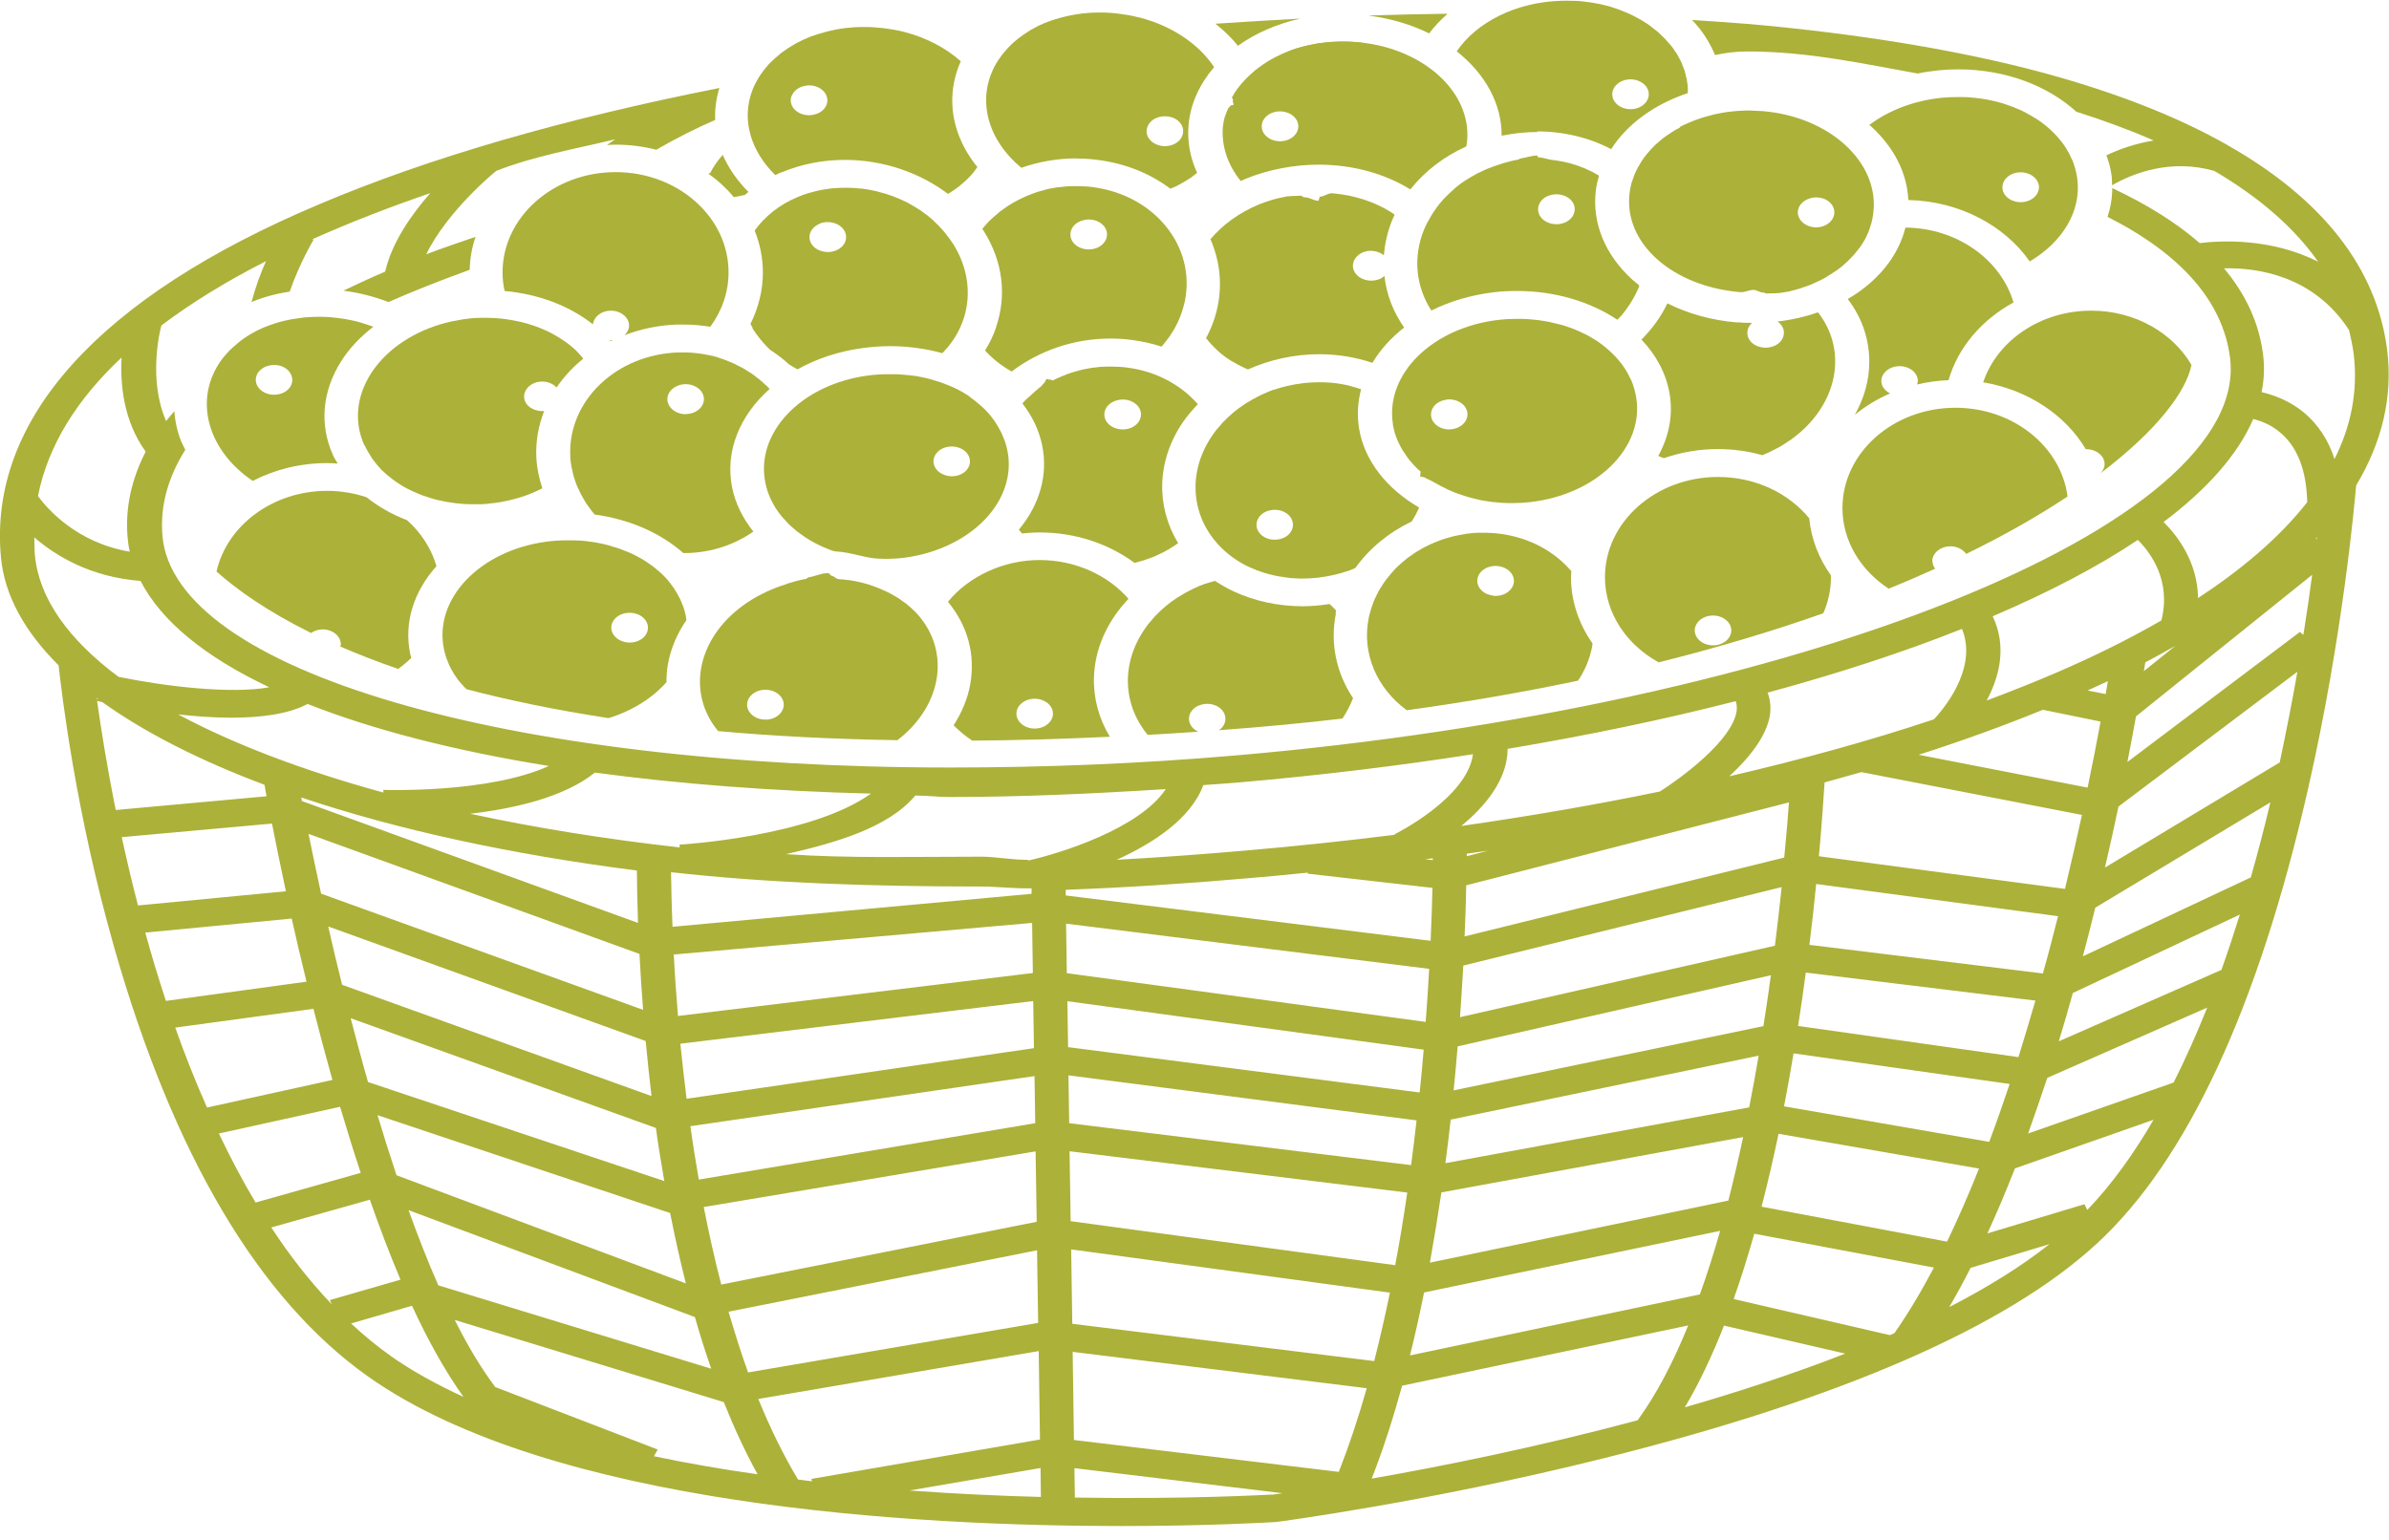 <svg width="107" height="69" viewBox="0 0 107 69" fill="none" xmlns="http://www.w3.org/2000/svg">
<g clip-path="url(#clip0_106_2635)">
<path d="M55.442 2.052C56.227 1.49 57.183 1.069 58.238 0.835C56.971 0.902 55.712 0.976 54.436 1.063C54.812 1.363 55.164 1.691 55.442 2.052Z" fill="#ACB139"/>
<path d="M31.715 7.771C32.148 8.078 32.541 8.439 32.868 8.833C33.031 8.8 33.195 8.766 33.366 8.733C33.416 8.686 33.465 8.639 33.522 8.599C33.023 8.098 32.631 7.537 32.369 6.936C32.14 7.203 31.944 7.477 31.805 7.757C31.772 7.757 31.747 7.771 31.723 7.777L31.715 7.771Z" fill="#ACB139"/>
<path d="M99.797 6.522C99.797 6.522 99.781 6.515 99.781 6.508C97.54 5.232 94.793 4.156 91.588 3.281C91.588 3.281 91.539 3.261 91.515 3.261C87.729 2.239 83.175 1.504 78.269 1.069C78.269 1.069 78.228 1.069 78.22 1.069C77.452 1.002 76.593 0.949 75.784 0.896C76.242 1.363 76.569 1.891 76.814 2.466C77.256 2.372 77.722 2.305 78.269 2.305C81 2.305 83.535 2.873 85.889 3.294C86.208 3.227 86.527 3.181 86.862 3.147C87.14 3.121 87.427 3.107 87.705 3.107C89.822 3.107 91.719 3.842 92.995 5.005C94.237 5.399 95.398 5.827 96.461 6.294C95.644 6.428 94.924 6.682 94.344 6.956C94.45 7.243 94.532 7.544 94.573 7.851C94.597 8.005 94.589 8.152 94.597 8.299C95.554 7.751 97.23 7.103 99.176 7.657C101.203 8.847 102.757 10.203 103.828 11.727C101.71 10.651 99.445 10.778 98.522 10.891C97.483 9.983 96.167 9.161 94.605 8.426C94.605 8.867 94.532 9.294 94.393 9.715C97.671 11.373 99.552 13.491 99.879 16.016C100.844 23.52 80.461 31.678 55.36 33.843C51.043 34.217 46.743 34.385 42.573 34.385C22.648 34.385 7.8 30.035 7.277 24.014C7.162 22.691 7.514 21.402 8.299 20.152C8.209 19.972 8.119 19.798 8.053 19.611C7.914 19.217 7.833 18.816 7.808 18.422C7.686 18.569 7.555 18.716 7.44 18.863C6.614 16.985 7.179 14.747 7.228 14.58C8.585 13.557 10.155 12.595 11.913 11.7C11.675 12.234 11.438 12.869 11.267 13.531C11.798 13.31 12.37 13.156 12.976 13.063C13.417 11.787 14.038 10.751 14.046 10.738L13.989 10.718C15.633 9.983 17.399 9.294 19.271 8.653C18.413 9.629 17.546 10.878 17.252 12.168C16.598 12.448 15.976 12.736 15.379 13.023C16.074 13.11 16.753 13.284 17.399 13.531C18.527 13.036 19.745 12.555 21.037 12.087C21.053 11.573 21.135 11.079 21.299 10.611C20.538 10.871 19.802 11.119 19.091 11.393C20.031 9.448 22.214 7.651 22.239 7.651C23.948 6.983 25.73 6.682 27.553 6.241C27.431 6.321 27.308 6.408 27.185 6.495C27.324 6.488 27.463 6.481 27.602 6.481C28.224 6.481 28.821 6.562 29.393 6.709C30.3 6.181 31.233 5.72 32.034 5.372C32.009 4.898 32.075 4.417 32.222 3.942C25.256 5.319 19.197 7.069 14.292 9.154C4.391 13.324 -0.523 18.823 0.041 24.956C0.196 26.667 1.104 28.297 2.625 29.808C2.764 31.077 3.393 36.402 5.11 42.429C7.759 51.737 11.594 58.212 16.499 61.679C24.708 67.472 40.929 68.368 50.226 68.368C54.117 68.368 56.791 68.207 57.159 68.187C57.224 68.181 63.986 67.292 71.819 65.334C82.406 62.695 89.838 59.461 93.894 55.733C97.957 52.004 101.146 45.129 103.386 35.293C104.94 28.458 105.463 22.491 105.528 21.749C106.689 19.811 107.18 17.774 106.918 15.682C106.452 11.994 103.999 8.907 99.789 6.515L99.797 6.522ZM100.909 18.769C101.236 18.849 101.669 19.003 102.078 19.337C102.888 19.985 103.304 21.048 103.337 22.498C102.078 24.108 100.353 25.544 98.448 26.794C98.423 25.177 97.532 24.008 96.903 23.386C98.873 21.903 100.238 20.353 100.917 18.776L100.909 18.769ZM89.25 27.609C91.768 26.533 93.959 25.391 95.75 24.188C96.338 24.776 97.254 26.026 96.805 27.796C95.267 28.685 93.665 29.46 92.12 30.128C91.122 30.556 90.067 30.977 88.98 31.384C89.528 30.362 89.912 28.999 89.25 27.609ZM97.434 28.932L96.02 30.068C96.044 29.908 96.069 29.781 96.085 29.674C96.551 29.427 97.001 29.186 97.434 28.932ZM64.043 56.568C64.231 55.512 64.403 54.463 64.558 53.421L78.073 50.942C77.869 51.897 77.648 52.853 77.411 53.788L64.043 56.568ZM77.043 55.145C76.765 56.127 76.463 57.076 76.135 57.991L63.152 60.724C63.381 59.795 63.593 58.853 63.782 57.904L77.035 55.145H77.043ZM64.174 38.534L63.831 38.494C63.945 38.48 64.059 38.467 64.174 38.454C64.174 38.48 64.174 38.507 64.174 38.534ZM64.738 52.111C64.828 51.45 64.902 50.801 64.975 50.16L78.768 47.294C78.637 48.062 78.498 48.83 78.343 49.612L64.738 52.111ZM65.106 48.85C65.171 48.176 65.237 47.521 65.286 46.879L79.316 43.692C79.218 44.434 79.103 45.189 78.981 45.971L65.106 48.85ZM65.392 45.57C65.449 44.755 65.498 43.979 65.539 43.258L79.798 39.743C79.717 40.558 79.61 41.44 79.496 42.369L65.392 45.57ZM65.597 41.948C65.637 41.073 65.662 40.298 65.67 39.663L80.125 35.948C80.076 36.596 80.011 37.438 79.913 38.42L65.588 41.955L65.597 41.948ZM65.695 38.353C65.695 38.313 65.695 38.28 65.695 38.246C66.013 38.2 66.332 38.16 66.643 38.113L65.695 38.36V38.353ZM80.338 47.193L90.01 48.563C89.716 49.438 89.413 50.307 89.094 51.156L79.905 49.565C80.06 48.77 80.199 47.975 80.33 47.193H80.338ZM80.15 35.46C80.15 35.46 80.158 35.46 80.166 35.46C80.166 35.474 80.166 35.487 80.166 35.5L80.15 35.46ZM80.534 45.964C80.665 45.142 80.779 44.34 80.878 43.572L91.163 44.828C90.918 45.67 90.664 46.519 90.403 47.36L80.534 45.964ZM81.041 42.329C81.164 41.353 81.262 40.445 81.344 39.603L92.177 41.046C91.964 41.888 91.744 42.743 91.498 43.612L81.033 42.329H81.041ZM81.466 38.36C81.605 36.837 81.679 35.681 81.72 35.053C82.276 34.899 82.823 34.745 83.371 34.592L93.248 36.509C93.019 37.552 92.766 38.661 92.488 39.823L81.466 38.36ZM85.93 33.816C87.909 33.182 89.765 32.507 91.498 31.799L94.082 32.327C93.927 33.182 93.73 34.177 93.501 35.286L85.939 33.816H85.93ZM93.51 30.93C93.812 30.79 94.115 30.649 94.409 30.516C94.376 30.689 94.344 30.883 94.311 31.097L93.518 30.937L93.51 30.93ZM87.876 28.177C88.62 30.001 86.928 31.899 86.617 32.226C83.805 33.168 80.73 34.017 77.452 34.779C78.319 33.977 79.128 32.995 79.275 32.019C79.324 31.672 79.283 31.338 79.169 31.03C82.349 30.168 85.268 29.213 87.868 28.177H87.876ZM77.738 31.404C77.787 31.545 77.803 31.692 77.779 31.865C77.583 33.175 75.302 34.852 74.345 35.46C71.508 36.048 68.532 36.563 65.449 37.004C66.496 36.142 67.518 34.946 67.526 33.549C71.148 32.941 74.566 32.226 77.746 31.411L77.738 31.404ZM53.905 35.173C54.436 35.133 54.959 35.099 55.491 35.053C59.121 34.739 62.629 34.311 65.973 33.79C65.703 35.768 62.498 37.358 62.457 37.378L62.473 37.398C60.282 37.672 58.05 37.912 55.777 38.106C53.856 38.273 51.934 38.414 50.013 38.52C51.648 37.779 53.333 36.683 53.897 35.173H53.905ZM40.995 35.641C41.51 35.641 42.017 35.707 42.54 35.707C45.704 35.707 48.95 35.56 52.212 35.353C51.043 37.124 47.47 38.24 46.023 38.56L46.064 38.52C45.353 38.534 44.641 38.38 43.938 38.38C40.946 38.38 38.027 38.46 35.206 38.267C37.389 37.765 39.777 37.097 40.995 35.641ZM28.641 42.73C28.682 43.498 28.731 44.34 28.804 45.242L14.382 40.037C14.161 39.022 13.973 38.113 13.818 37.358L28.641 42.737V42.73ZM13.523 35.888C13.515 35.834 13.507 35.781 13.491 35.727C17.742 37.157 22.836 38.273 28.526 39.002C28.526 39.529 28.543 40.338 28.575 41.347L13.523 35.888ZM28.919 46.639C28.992 47.434 29.082 48.256 29.18 49.104L15.322 44.12C15.093 43.211 14.889 42.336 14.701 41.507L28.919 46.639ZM29.377 50.534C29.483 51.316 29.614 52.111 29.753 52.913L16.483 48.476C16.205 47.507 15.952 46.552 15.706 45.617L29.377 50.534ZM30.014 54.343C30.219 55.392 30.456 56.448 30.718 57.497L17.759 52.652C17.464 51.764 17.178 50.862 16.908 49.96L30.006 54.343H30.014ZM30.75 49.218C30.644 48.369 30.554 47.547 30.472 46.759L46.276 44.848L46.309 46.959L30.75 49.225V49.218ZM46.334 48.209L46.367 50.32L31.298 52.846C31.159 52.038 31.028 51.236 30.922 50.454L46.342 48.209H46.334ZM30.366 45.516C30.284 44.521 30.219 43.599 30.178 42.763L46.227 41.347L46.26 43.592L30.366 45.516ZM30.121 41.521C30.08 40.538 30.063 39.623 30.055 39.075C34.397 39.563 39.057 39.717 43.93 39.717C44.682 39.717 45.443 39.817 46.203 39.797V40.044L30.113 41.521H30.121ZM31.126 59.013C31.347 59.795 31.592 60.564 31.854 61.319L19.631 57.584C19.165 56.528 18.723 55.392 18.298 54.216L31.126 59.007V59.013ZM31.519 54.076L46.383 51.583L46.432 54.737L32.304 57.55C32.001 56.394 31.748 55.231 31.519 54.076ZM46.448 56.013L46.497 59.267L33.505 61.486C33.187 60.604 32.901 59.688 32.631 58.766L46.448 56.013ZM30.439 37.839V37.966C27.112 37.592 23.956 37.084 21.053 36.456C23.024 36.229 25.264 35.721 26.646 34.612C30.382 35.119 34.528 35.44 39.008 35.554C36.334 37.485 30.513 37.839 30.448 37.839H30.439ZM24.594 34.311C21.879 35.554 17.219 35.387 17.17 35.387V35.507C13.564 34.518 10.457 33.335 7.98 32.006C8.757 32.093 9.582 32.153 10.376 32.153C11.684 32.153 12.926 31.992 13.777 31.538C16.704 32.694 20.35 33.636 24.594 34.318V34.311ZM5.445 16.016C5.38 17.232 5.535 18.869 6.525 20.233C5.887 21.475 5.601 22.758 5.715 24.081C5.731 24.295 5.764 24.509 5.813 24.716C3.418 24.315 2.093 22.765 1.701 22.224C2.15 19.952 3.45 17.887 5.445 16.016ZM1.562 24.863C1.537 24.596 1.545 24.335 1.537 24.075C2.526 24.93 4.088 25.858 6.296 26.026C7.22 27.83 9.19 29.433 12.06 30.79C10.343 31.104 7.391 30.75 5.306 30.322C3.066 28.651 1.742 26.807 1.562 24.863ZM4.342 31.264C4.342 31.264 4.366 31.284 4.382 31.291L4.358 31.364C4.358 31.331 4.35 31.291 4.342 31.257V31.264ZM4.358 31.404C4.407 31.418 4.489 31.431 4.587 31.458C6.492 32.821 8.945 34.07 11.847 35.16C11.864 35.246 11.896 35.42 11.937 35.674L5.184 36.289C4.783 34.304 4.521 32.62 4.35 31.411L4.358 31.404ZM5.454 37.505L12.182 36.897C12.338 37.699 12.55 38.728 12.804 39.93L6.181 40.565C5.903 39.509 5.666 38.48 5.454 37.511V37.505ZM6.508 41.781L13.065 41.153C13.262 42.035 13.482 42.984 13.728 43.98L7.432 44.841C7.089 43.812 6.786 42.79 6.508 41.788V41.781ZM7.849 46.037L14.038 45.196C14.3 46.231 14.586 47.3 14.889 48.383L9.272 49.619C8.748 48.436 8.274 47.24 7.849 46.037ZM9.803 50.782L15.232 49.585C15.526 50.574 15.829 51.563 16.156 52.545L11.447 53.875C10.85 52.88 10.31 51.844 9.803 50.782ZM14.856 58.432C13.867 57.396 12.967 56.24 12.15 54.991L16.565 53.748C16.998 54.984 17.456 56.194 17.938 57.33L14.774 58.245L14.856 58.425V58.432ZM17.497 60.744C16.875 60.31 16.287 59.815 15.723 59.294L18.453 58.499C19.173 60.062 19.95 61.452 20.759 62.581C19.565 62.034 18.462 61.425 17.489 60.744H17.497ZM29.287 65.241L29.458 64.94L22.182 62.141C21.552 61.305 20.947 60.29 20.367 59.134L32.418 62.815C32.868 63.944 33.367 65.027 33.931 66.049C32.369 65.829 30.807 65.561 29.295 65.241H29.287ZM35.746 66.29C35.075 65.174 34.487 63.958 33.963 62.675L46.522 60.53L46.579 64.492L36.343 66.256L36.367 66.363C36.155 66.337 35.942 66.31 35.738 66.283L35.746 66.29ZM40.758 66.771L46.604 65.769L46.62 67.065C44.788 67.018 42.81 66.925 40.758 66.778V66.771ZM47.724 39.864C50.455 39.763 53.202 39.583 55.941 39.342C56.832 39.269 57.707 39.182 58.573 39.095V39.142L64.158 39.777C64.141 40.445 64.117 41.24 64.076 42.149L47.732 40.117V39.857L47.724 39.864ZM47.748 41.38L64.01 43.405C63.969 44.147 63.92 44.942 63.855 45.783L47.781 43.599L47.748 41.38ZM47.806 44.855L63.765 47.026C63.716 47.648 63.651 48.289 63.585 48.944L47.838 46.913L47.806 44.855ZM47.855 48.176L63.446 50.194C63.373 50.855 63.291 51.523 63.201 52.198L47.887 50.32L47.855 48.176ZM47.904 51.577L63.029 53.428C62.874 54.503 62.694 55.592 62.49 56.681L47.953 54.71L47.904 51.577ZM47.969 55.973L62.252 57.911C62.04 58.947 61.803 59.976 61.549 60.978L48.026 59.307L47.977 55.973H47.969ZM56.987 66.958C56.889 66.958 53.259 67.178 48.141 67.092L48.124 65.775L57.445 66.898C57.167 66.938 57.004 66.958 56.987 66.965V66.958ZM59.963 65.942L48.1 64.513L48.043 60.564L61.214 62.194C60.846 63.497 60.429 64.753 59.963 65.942ZM61.435 66.25C61.95 64.933 62.4 63.53 62.8 62.08L75.612 59.381C74.95 61.011 74.198 62.461 73.347 63.63C68.802 64.847 64.493 65.709 61.435 66.243V66.25ZM75.465 63.042C76.111 61.96 76.691 60.717 77.215 59.388L82.644 60.644C80.33 61.546 77.893 62.348 75.465 63.049V63.042ZM84.843 59.728C84.778 59.755 84.712 59.788 84.647 59.815L77.648 58.198C77.983 57.256 78.286 56.274 78.572 55.272L86.617 56.788C86.053 57.858 85.464 58.846 84.843 59.735V59.728ZM78.899 54.062C79.177 52.98 79.43 51.884 79.659 50.795L88.637 52.352C88.187 53.488 87.705 54.583 87.206 55.626L78.907 54.062H78.899ZM87.304 58.559C87.631 57.998 87.95 57.41 88.261 56.802L91.793 55.739C90.509 56.755 88.988 57.69 87.304 58.559ZM93.485 54.209L93.362 53.949L89.013 55.258C89.446 54.316 89.855 53.341 90.247 52.345L96.453 50.167C95.57 51.69 94.581 53.067 93.485 54.209ZM97.344 48.516V48.503L90.836 50.782C91.13 49.96 91.416 49.124 91.695 48.289L98.857 45.142C98.391 46.305 97.892 47.434 97.344 48.516ZM99.495 43.452L92.21 46.652C92.43 45.931 92.643 45.209 92.839 44.487L100.32 40.973C100.059 41.801 99.789 42.63 99.495 43.452ZM100.811 39.309L93.289 42.844C93.485 42.102 93.673 41.374 93.845 40.665L101.686 35.948C101.424 37.057 101.13 38.18 100.811 39.309ZM102.094 34.164L94.278 38.868C94.499 37.912 94.703 36.997 94.883 36.135L102.896 30.095C102.675 31.371 102.405 32.741 102.103 34.164H102.094ZM103.166 28.444L103.01 28.311L95.284 34.137C95.431 33.376 95.562 32.694 95.668 32.093L103.558 25.752C103.452 26.56 103.321 27.469 103.166 28.444ZM103.762 24.161L103.721 24.128C103.721 24.128 103.754 24.095 103.771 24.075C103.771 24.101 103.771 24.128 103.762 24.155V24.161ZM104.564 20.58C104.286 19.705 103.811 18.99 103.149 18.448C102.52 17.941 101.825 17.693 101.293 17.567C101.408 17.005 101.432 16.444 101.359 15.876C101.179 14.473 100.59 13.19 99.609 12.021C101.089 11.987 103.623 12.335 105.21 14.787C105.291 15.128 105.365 15.468 105.414 15.822C105.626 17.533 105.291 19.11 104.555 20.573L104.564 20.58Z" fill="#ACB139"/>
<path d="M57.805 2.272C57.723 2.299 57.641 2.332 57.568 2.365C57.494 2.392 57.42 2.426 57.355 2.459C57.322 2.472 57.282 2.492 57.249 2.512C57.854 2.245 58.557 2.051 59.391 2.018C60.012 1.991 60.626 1.971 61.239 1.951C61.018 1.918 60.797 1.891 60.576 1.878C60.437 1.871 60.298 1.864 60.16 1.864C60.135 1.864 60.11 1.864 60.086 1.864C59.996 1.864 59.906 1.864 59.824 1.871C59.734 1.871 59.644 1.878 59.554 1.884C59.465 1.891 59.383 1.904 59.301 1.911C59.211 1.924 59.121 1.931 59.031 1.944C58.949 1.958 58.868 1.971 58.786 1.991C58.696 2.011 58.614 2.025 58.524 2.045C58.443 2.065 58.369 2.085 58.287 2.105C58.205 2.125 58.124 2.152 58.034 2.178C57.96 2.205 57.878 2.232 57.805 2.258V2.272Z" fill="#ACB139"/>
<path d="M61.32 0.702C62.301 0.829 63.217 1.103 64.01 1.497C64.239 1.183 64.525 0.895 64.836 0.615C63.708 0.628 62.579 0.655 61.32 0.695V0.702Z" fill="#ACB139"/>
<path d="M71.622 7.871C71.238 7.637 70.805 7.45 70.33 7.317C70.11 7.257 69.889 7.216 69.668 7.183C69.611 7.176 69.554 7.17 69.505 7.163C69.3 7.136 69.096 7.049 68.891 7.049C68.875 7.049 68.867 6.969 68.85 6.969H68.842C68.597 6.969 68.36 7.063 68.123 7.096C68.074 7.096 68.025 7.15 67.976 7.156C67.747 7.19 67.518 7.257 67.289 7.323C67.248 7.337 67.215 7.357 67.174 7.363C66.97 7.424 66.766 7.504 66.561 7.584C66.528 7.597 66.496 7.611 66.471 7.624C66.259 7.718 66.054 7.824 65.858 7.945C65.817 7.971 65.776 7.998 65.727 8.025C65.531 8.145 65.343 8.279 65.171 8.426C65.155 8.446 65.13 8.459 65.114 8.479C64.951 8.62 64.803 8.767 64.656 8.92C64.632 8.954 64.599 8.98 64.574 9.014C64.427 9.181 64.296 9.361 64.174 9.548C64.149 9.588 64.125 9.629 64.1 9.669C63.986 9.862 63.871 10.07 63.781 10.283C63.266 11.553 63.43 12.863 64.108 13.912C64.942 13.497 65.899 13.21 66.937 13.09C67.272 13.05 67.616 13.036 67.951 13.036C69.652 13.036 71.23 13.517 72.44 14.326C72.464 14.299 72.489 14.279 72.505 14.259C72.53 14.226 72.562 14.199 72.595 14.165C72.742 13.998 72.873 13.818 72.996 13.631C73.02 13.591 73.045 13.551 73.069 13.511C73.192 13.317 73.298 13.11 73.388 12.896C73.405 12.863 73.413 12.822 73.421 12.789C73.315 12.702 73.208 12.615 73.102 12.522C71.876 11.399 71.303 9.983 71.475 8.533C71.499 8.312 71.557 8.092 71.614 7.878L71.622 7.871ZM70.486 9.588C70.339 9.943 69.881 10.13 69.447 10.009C69.022 9.896 68.785 9.515 68.932 9.161C69.071 8.813 69.537 8.62 69.971 8.74C70.396 8.853 70.633 9.234 70.486 9.582V9.588Z" fill="#ACB139"/>
<path d="M16.336 19.958C16.418 20.139 16.524 20.312 16.63 20.48C16.655 20.52 16.679 20.56 16.712 20.6C16.826 20.76 16.957 20.914 17.096 21.061C17.104 21.067 17.121 21.081 17.129 21.088C17.268 21.221 17.415 21.348 17.57 21.462C17.611 21.488 17.644 21.522 17.685 21.549C17.857 21.669 18.028 21.782 18.224 21.883C18.249 21.896 18.274 21.903 18.29 21.916C18.462 22.003 18.642 22.083 18.829 22.157C18.879 22.177 18.919 22.19 18.968 22.21C19.173 22.284 19.386 22.35 19.606 22.404C19.623 22.404 19.631 22.404 19.647 22.411C19.672 22.411 19.688 22.417 19.712 22.424C19.909 22.471 20.113 22.504 20.309 22.531C20.358 22.538 20.407 22.544 20.457 22.551C20.686 22.578 20.923 22.591 21.16 22.591C21.25 22.591 21.34 22.591 21.438 22.591C21.511 22.591 21.585 22.591 21.667 22.584C21.773 22.584 21.879 22.564 21.977 22.551C22.051 22.544 22.116 22.538 22.182 22.531C22.304 22.517 22.419 22.491 22.541 22.471C22.599 22.457 22.648 22.451 22.705 22.437C22.877 22.397 23.057 22.357 23.228 22.304C23.613 22.19 23.964 22.043 24.291 21.876C24.144 21.435 24.046 20.967 24.021 20.486C23.989 19.758 24.119 19.063 24.373 18.415C24.013 18.442 23.653 18.281 23.523 17.994C23.367 17.646 23.588 17.266 24.013 17.132C24.357 17.032 24.716 17.132 24.929 17.359C25.256 16.878 25.657 16.444 26.123 16.07C26.041 15.969 25.967 15.869 25.877 15.782C25.869 15.769 25.853 15.762 25.845 15.749C25.714 15.615 25.567 15.495 25.411 15.375C25.37 15.348 25.329 15.315 25.289 15.288C25.117 15.168 24.945 15.061 24.757 14.96C24.733 14.947 24.708 14.934 24.684 14.92C24.512 14.833 24.332 14.753 24.152 14.68C24.103 14.66 24.054 14.64 24.005 14.626C23.801 14.553 23.588 14.486 23.367 14.432C23.326 14.426 23.294 14.419 23.253 14.406C23.057 14.366 22.86 14.326 22.656 14.299C22.607 14.299 22.558 14.286 22.501 14.279C22.272 14.252 22.035 14.239 21.806 14.239C21.716 14.239 21.618 14.239 21.528 14.239C21.454 14.239 21.381 14.239 21.307 14.245C21.209 14.245 21.102 14.265 21.004 14.272C20.931 14.279 20.857 14.286 20.784 14.299C20.677 14.312 20.563 14.339 20.457 14.359C20.391 14.372 20.326 14.379 20.26 14.393C20.089 14.432 19.909 14.473 19.737 14.526C16.892 15.381 15.355 17.814 16.32 19.952L16.336 19.958Z" fill="#ACB139"/>
<path d="M77.803 14.446C76.675 14.352 75.612 14.059 74.68 13.591C74.394 14.192 73.993 14.74 73.519 15.214C74.181 15.909 74.623 16.731 74.778 17.633C74.942 18.596 74.754 19.551 74.271 20.426C74.353 20.46 74.443 20.5 74.525 20.526C75.277 20.266 76.086 20.119 76.937 20.119C77.632 20.119 78.302 20.212 78.932 20.393C78.981 20.373 79.038 20.353 79.087 20.326C79.152 20.299 79.218 20.273 79.283 20.239C79.381 20.192 79.488 20.139 79.586 20.085C79.643 20.052 79.708 20.025 79.766 19.985C79.872 19.925 79.978 19.852 80.076 19.785C80.125 19.751 80.174 19.725 80.223 19.691C80.371 19.584 80.51 19.471 80.649 19.351C82.406 17.8 82.668 15.575 81.425 13.992C80.853 14.192 80.24 14.332 79.602 14.406C79.61 14.413 79.627 14.413 79.635 14.419C79.97 14.667 79.986 15.094 79.684 15.361C79.373 15.635 78.858 15.649 78.523 15.402C78.196 15.154 78.171 14.74 78.474 14.466C78.253 14.466 78.032 14.459 77.811 14.439L77.803 14.446Z" fill="#ACB139"/>
<path d="M87.271 17.038C87.688 15.575 88.751 14.332 90.182 13.55C89.618 11.639 87.664 10.216 85.342 10.196C85.015 11.506 84.074 12.628 82.758 13.397C83.388 14.219 83.723 15.181 83.723 16.21C83.723 17.032 83.494 17.84 83.077 18.582C83.543 18.201 84.074 17.874 84.655 17.626C84.426 17.506 84.262 17.312 84.262 17.072C84.262 16.704 84.63 16.404 85.08 16.404C85.53 16.404 85.898 16.704 85.898 17.072C85.898 17.125 85.873 17.179 85.857 17.226C86.306 17.119 86.781 17.052 87.271 17.032V17.038Z" fill="#ACB139"/>
<path d="M26.556 14.533C26.597 14.192 26.932 13.918 27.357 13.918C27.807 13.918 28.175 14.219 28.175 14.586C28.175 14.754 28.093 14.894 27.97 15.014C28.698 14.74 29.499 14.566 30.341 14.54C30.423 14.54 30.497 14.54 30.579 14.54C31.004 14.54 31.413 14.573 31.813 14.64C32.328 13.938 32.631 13.103 32.631 12.201C32.631 9.722 30.358 7.711 27.57 7.711C24.782 7.711 22.509 9.729 22.509 12.201C22.509 12.488 22.541 12.769 22.599 13.036C24.136 13.177 25.509 13.704 26.548 14.526L26.556 14.533Z" fill="#ACB139"/>
<path d="M54.036 15.161C54.068 15.207 54.101 15.261 54.142 15.301C54.175 15.341 54.215 15.381 54.248 15.421C54.346 15.528 54.444 15.622 54.551 15.722C54.583 15.755 54.624 15.789 54.657 15.816C54.804 15.936 54.951 16.049 55.115 16.15C55.139 16.17 55.172 16.183 55.197 16.196C55.336 16.283 55.483 16.357 55.63 16.43C55.679 16.457 55.736 16.477 55.785 16.504C55.818 16.517 55.859 16.53 55.892 16.55C56.873 16.116 57.96 15.869 59.088 15.869C59.906 15.869 60.724 16.003 61.468 16.256C61.819 15.668 62.302 15.134 62.89 14.673C62.4 13.978 62.097 13.19 62.007 12.361C61.942 12.415 61.877 12.468 61.786 12.501C61.378 12.668 60.887 12.535 60.683 12.207C60.478 11.88 60.642 11.479 61.042 11.305C61.37 11.172 61.737 11.239 61.983 11.439C62.024 10.924 62.138 10.403 62.343 9.889C62.375 9.802 62.424 9.708 62.465 9.621C62.408 9.581 62.367 9.541 62.31 9.508C62.285 9.495 62.261 9.481 62.228 9.461C62.089 9.374 61.942 9.294 61.795 9.227C61.746 9.201 61.688 9.181 61.639 9.154C61.492 9.087 61.345 9.027 61.198 8.98C61.157 8.967 61.124 8.953 61.083 8.94C60.895 8.88 60.699 8.826 60.495 8.78C60.446 8.766 60.397 8.76 60.347 8.753C60.192 8.719 60.029 8.699 59.865 8.679C59.808 8.673 59.742 8.666 59.677 8.659C59.489 8.639 59.301 8.813 59.113 8.813C59.097 8.813 59.072 8.993 59.048 8.993H59.031C58.835 8.993 58.631 8.826 58.426 8.84C58.369 8.84 58.312 8.766 58.255 8.766C58.107 8.786 57.96 8.766 57.813 8.786C57.748 8.8 57.674 8.786 57.609 8.806C57.461 8.84 57.322 8.86 57.175 8.9C57.11 8.92 57.053 8.927 56.995 8.947C56.799 9.007 56.595 9.074 56.398 9.154C55.483 9.535 54.747 10.082 54.215 10.717C54.624 11.659 54.747 12.682 54.542 13.704C54.436 14.219 54.256 14.713 54.003 15.174L54.036 15.161Z" fill="#ACB139"/>
<path d="M86.544 25.144C86.544 24.776 86.912 24.475 87.361 24.475C87.664 24.475 87.917 24.616 88.064 24.816C89.814 23.961 91.327 23.092 92.602 22.244C92.316 20.012 90.174 18.268 87.582 18.268C84.794 18.268 82.521 20.286 82.521 22.758C82.521 24.242 83.339 25.551 84.59 26.373C85.317 26.079 86.012 25.778 86.674 25.478C86.601 25.378 86.552 25.27 86.552 25.144H86.544Z" fill="#ACB139"/>
<path d="M29.851 30.542C29.851 30.282 29.867 30.015 29.916 29.754C30.039 29.059 30.325 28.391 30.742 27.783C30.734 27.723 30.726 27.663 30.717 27.596C30.693 27.462 30.652 27.335 30.611 27.201C30.595 27.161 30.578 27.121 30.562 27.081C30.529 26.994 30.497 26.914 30.456 26.827C30.431 26.78 30.407 26.734 30.382 26.687C30.341 26.613 30.3 26.54 30.259 26.473C30.227 26.426 30.202 26.38 30.17 26.333C30.12 26.266 30.072 26.199 30.022 26.132C29.99 26.086 29.949 26.046 29.916 25.999C29.9 25.985 29.883 25.965 29.875 25.952C29.834 25.905 29.794 25.858 29.744 25.812C29.703 25.771 29.663 25.731 29.622 25.691C29.556 25.631 29.491 25.571 29.417 25.518C29.377 25.484 29.336 25.444 29.295 25.411C29.213 25.351 29.131 25.291 29.049 25.237C29.009 25.21 28.976 25.183 28.935 25.157C28.681 24.997 28.412 24.849 28.126 24.729C28.085 24.709 28.036 24.696 27.987 24.676C27.889 24.636 27.79 24.596 27.684 24.562C27.627 24.542 27.57 24.522 27.512 24.509C27.414 24.475 27.324 24.449 27.226 24.422C27.161 24.409 27.095 24.388 27.038 24.375C26.94 24.355 26.842 24.335 26.744 24.315C26.678 24.302 26.613 24.288 26.539 24.282C26.441 24.268 26.343 24.255 26.237 24.241C26.172 24.235 26.106 24.228 26.032 24.221C25.975 24.221 25.918 24.221 25.861 24.215C25.812 24.215 25.763 24.208 25.714 24.208C25.648 24.208 25.583 24.208 25.517 24.208C25.468 24.208 25.419 24.208 25.37 24.208C25.068 24.208 24.765 24.228 24.463 24.268C21.47 24.676 19.418 26.841 19.884 29.086C19.909 29.219 19.95 29.346 19.99 29.473C20.007 29.513 20.023 29.553 20.04 29.6C20.056 29.64 20.072 29.68 20.088 29.721C20.105 29.767 20.121 29.807 20.146 29.854C20.17 29.901 20.195 29.948 20.219 29.994C20.26 30.068 20.301 30.141 20.342 30.208C20.375 30.255 20.407 30.302 20.44 30.349C20.489 30.415 20.53 30.482 20.587 30.542C20.62 30.589 20.661 30.636 20.702 30.676C20.759 30.736 20.808 30.796 20.873 30.856C20.873 30.863 20.89 30.87 20.89 30.876C22.746 31.364 24.855 31.805 27.259 32.173C28.338 31.839 29.246 31.257 29.867 30.542H29.851ZM28.068 27.462C28.518 27.402 28.935 27.649 29.009 28.01C29.082 28.377 28.788 28.718 28.338 28.778C27.889 28.838 27.471 28.591 27.39 28.23C27.316 27.863 27.619 27.522 28.06 27.462H28.068Z" fill="#ACB139"/>
<path d="M40.954 27.375C40.839 27.261 40.717 27.154 40.586 27.047C40.545 27.014 40.496 26.987 40.455 26.954C40.365 26.887 40.283 26.827 40.185 26.767C40.128 26.733 40.071 26.7 40.014 26.667C39.932 26.62 39.842 26.566 39.752 26.526C39.687 26.493 39.621 26.466 39.556 26.439C39.466 26.399 39.384 26.359 39.294 26.326C39.245 26.306 39.188 26.286 39.131 26.266C39.114 26.266 39.098 26.252 39.081 26.246C38.992 26.212 38.902 26.186 38.812 26.159C38.738 26.139 38.665 26.119 38.583 26.099C38.493 26.079 38.403 26.059 38.313 26.038C38.231 26.025 38.158 26.012 38.076 25.998C37.986 25.985 37.888 25.972 37.798 25.965C37.716 25.958 37.634 25.952 37.553 25.945C37.455 25.945 37.365 25.811 37.267 25.805C37.209 25.805 37.152 25.678 37.095 25.678H37.046C36.776 25.678 36.506 25.825 36.236 25.858C36.187 25.858 36.138 25.932 36.089 25.938C35.819 25.978 35.55 26.065 35.288 26.139C35.247 26.152 35.198 26.179 35.157 26.192C34.887 26.272 34.617 26.379 34.364 26.493C34.331 26.506 34.307 26.526 34.274 26.54C34.004 26.667 33.734 26.814 33.489 26.981C31.249 28.464 30.701 30.99 32.165 32.754C34.593 32.974 37.267 33.114 40.194 33.161C42.254 31.578 42.614 29.045 40.946 27.361L40.954 27.375ZM34.797 32.092C34.446 32.326 33.931 32.279 33.645 31.992C33.358 31.705 33.416 31.284 33.767 31.05C34.119 30.816 34.634 30.863 34.92 31.15C35.206 31.437 35.149 31.858 34.797 32.092Z" fill="#ACB139"/>
<path d="M45.753 23.901C46.015 23.874 46.285 23.854 46.563 23.854C48.181 23.854 49.661 24.368 50.814 25.217C50.904 25.197 50.994 25.17 51.084 25.143C51.133 25.13 51.182 25.117 51.231 25.103C51.37 25.057 51.501 25.01 51.64 24.956C51.648 24.956 51.656 24.95 51.673 24.943C51.812 24.883 51.951 24.816 52.09 24.749C52.131 24.729 52.172 24.703 52.212 24.683C52.302 24.629 52.4 24.582 52.482 24.522C52.531 24.489 52.58 24.455 52.629 24.429C52.678 24.395 52.719 24.362 52.768 24.335C51.779 22.711 51.779 20.66 52.997 18.889C53.194 18.609 53.414 18.355 53.651 18.108C52.907 17.259 51.812 16.644 50.504 16.471C50.283 16.437 50.054 16.43 49.833 16.424C49.809 16.424 49.776 16.424 49.751 16.424C49.702 16.424 49.653 16.424 49.596 16.424C49.531 16.424 49.465 16.424 49.392 16.43C49.294 16.43 49.204 16.444 49.105 16.457C49.04 16.464 48.975 16.471 48.917 16.477C48.819 16.491 48.721 16.511 48.623 16.531C48.566 16.544 48.509 16.551 48.451 16.564C48.345 16.591 48.247 16.618 48.141 16.651C48.092 16.664 48.042 16.678 48.002 16.691C47.863 16.738 47.724 16.785 47.593 16.845C47.593 16.845 47.577 16.845 47.568 16.852C47.429 16.912 47.282 16.978 47.151 17.045C47.111 17.065 47.07 16.978 47.037 17.005C46.988 17.032 46.939 16.978 46.89 16.978C46.849 16.978 46.8 17.139 46.759 17.166C46.71 17.192 46.669 17.286 46.62 17.319C46.538 17.373 46.465 17.453 46.391 17.506C46.342 17.546 46.293 17.593 46.252 17.633C46.187 17.687 46.113 17.753 46.048 17.814C45.998 17.854 45.958 17.901 45.909 17.947C45.868 17.987 45.827 18.027 45.794 18.074C46.227 18.636 46.538 19.27 46.677 19.952C46.947 21.275 46.571 22.598 45.631 23.734C45.68 23.794 45.737 23.854 45.786 23.907L45.753 23.901ZM50.414 17.907C50.863 17.967 51.166 18.308 51.092 18.676C51.019 19.043 50.602 19.29 50.152 19.23C49.702 19.17 49.4 18.829 49.473 18.462C49.547 18.094 49.964 17.854 50.414 17.907Z" fill="#ACB139"/>
<path d="M71.884 25.858C71.884 27.469 72.849 28.878 74.288 29.674C76.994 28.999 79.447 28.257 81.662 27.475C81.883 26.974 82.006 26.426 82.006 25.858C82.006 25.832 82.006 25.805 82.006 25.778C81.466 25.023 81.123 24.154 81.033 23.219C80.109 22.096 78.629 21.368 76.945 21.368C74.157 21.368 71.884 23.386 71.884 25.858ZM76.724 27.576C77.174 27.576 77.542 27.876 77.542 28.244C77.542 28.611 77.174 28.912 76.724 28.912C76.274 28.912 75.906 28.611 75.906 28.244C75.906 27.876 76.274 27.576 76.724 27.576Z" fill="#ACB139"/>
<path d="M44.617 14.66C44.494 15.027 44.322 15.375 44.118 15.702C44.453 16.07 44.854 16.39 45.312 16.644C46.514 15.729 48.067 15.168 49.727 15.168C50.062 15.168 50.397 15.188 50.724 15.234C51.174 15.295 51.615 15.395 52.024 15.528C52.049 15.502 52.073 15.475 52.098 15.442C52.155 15.375 52.204 15.308 52.253 15.248C52.294 15.194 52.327 15.148 52.368 15.094C52.417 15.027 52.458 14.954 52.507 14.88C52.539 14.827 52.572 14.773 52.605 14.72C52.646 14.64 52.687 14.566 52.727 14.486C52.752 14.433 52.776 14.379 52.801 14.326C52.842 14.239 52.875 14.145 52.907 14.052C52.924 14.005 52.94 13.958 52.956 13.911C52.997 13.771 53.038 13.631 53.071 13.484C53.561 11.038 51.714 8.753 48.966 8.386C48.746 8.352 48.517 8.346 48.296 8.339C48.271 8.339 48.239 8.339 48.214 8.339C48.165 8.339 48.116 8.339 48.059 8.339C47.993 8.339 47.928 8.339 47.855 8.346C47.756 8.346 47.666 8.359 47.568 8.372C47.503 8.379 47.438 8.386 47.38 8.392C47.347 8.392 47.307 8.399 47.274 8.406C47.209 8.419 47.143 8.426 47.086 8.439C47.029 8.452 46.971 8.459 46.914 8.473C46.808 8.499 46.71 8.526 46.603 8.559C46.554 8.573 46.505 8.586 46.465 8.599C46.325 8.646 46.187 8.693 46.056 8.753C46.056 8.753 46.039 8.753 46.031 8.76C45.892 8.82 45.745 8.887 45.614 8.954C45.573 8.974 45.532 9 45.492 9.02C45.402 9.074 45.303 9.121 45.214 9.181C45.164 9.214 45.124 9.241 45.075 9.274C44.993 9.328 44.919 9.381 44.846 9.435C44.797 9.468 44.748 9.508 44.707 9.548C44.641 9.602 44.568 9.662 44.502 9.722C44.453 9.762 44.412 9.809 44.363 9.849C44.298 9.909 44.241 9.969 44.183 10.036C44.142 10.083 44.102 10.13 44.061 10.176C44.036 10.203 44.02 10.23 43.995 10.257C44.02 10.29 44.053 10.323 44.069 10.363C44.911 11.707 45.099 13.23 44.617 14.64V14.66ZM48.893 9.842C49.343 9.902 49.645 10.243 49.571 10.611C49.498 10.978 49.081 11.225 48.631 11.165C48.181 11.105 47.879 10.764 47.953 10.397C48.026 10.029 48.443 9.789 48.893 9.842Z" fill="#ACB139"/>
<path d="M49.939 27.569C50.119 27.308 50.324 27.061 50.544 26.827C49.62 25.771 48.173 25.09 46.554 25.09C44.936 25.09 43.374 25.831 42.458 26.961C43.341 28.03 43.693 29.319 43.456 30.656C43.341 31.304 43.08 31.919 42.712 32.493C42.957 32.747 43.243 32.981 43.546 33.181C45.492 33.168 47.544 33.108 49.71 33.008C48.721 31.384 48.721 29.339 49.939 27.569ZM46.342 32.64C45.892 32.64 45.524 32.34 45.524 31.972C45.524 31.605 45.892 31.304 46.342 31.304C46.792 31.304 47.16 31.605 47.16 31.972C47.16 32.34 46.792 32.64 46.342 32.64Z" fill="#ACB139"/>
<path d="M11.34 21.535C12.313 21.034 13.45 20.747 14.66 20.747C14.815 20.747 14.97 20.76 15.126 20.767C15.052 20.64 14.97 20.52 14.913 20.386C14.3 19.023 14.431 17.533 15.273 16.196C15.641 15.608 16.14 15.087 16.72 14.64C16.695 14.633 16.671 14.62 16.646 14.613C16.589 14.593 16.532 14.573 16.475 14.553C16.27 14.486 16.066 14.419 15.853 14.372C15.837 14.372 15.821 14.359 15.796 14.359C15.567 14.306 15.346 14.272 15.117 14.245C15.06 14.239 15.003 14.232 14.946 14.225C14.741 14.205 14.545 14.192 14.341 14.192C14.308 14.192 14.284 14.192 14.251 14.192C14.055 14.192 13.858 14.205 13.662 14.219C13.613 14.219 13.556 14.232 13.507 14.239C13.36 14.259 13.221 14.279 13.082 14.299C13.016 14.312 12.951 14.325 12.885 14.339C12.755 14.366 12.624 14.399 12.501 14.432C12.444 14.446 12.379 14.466 12.321 14.486C12.166 14.533 12.019 14.593 11.863 14.653C11.839 14.66 11.814 14.673 11.79 14.68C11.618 14.753 11.463 14.833 11.299 14.927C11.25 14.954 11.209 14.98 11.16 15.007C11.054 15.074 10.94 15.147 10.841 15.221C10.792 15.254 10.743 15.294 10.694 15.335C10.596 15.415 10.506 15.495 10.416 15.575C10.375 15.615 10.335 15.649 10.294 15.689C10.171 15.816 10.056 15.943 9.95 16.083C8.634 17.847 9.272 20.165 11.324 21.549L11.34 21.535ZM11.577 16.671C11.814 16.357 12.313 16.257 12.697 16.444C13.082 16.637 13.204 17.052 12.975 17.366C12.738 17.68 12.239 17.78 11.847 17.586C11.463 17.392 11.34 16.985 11.577 16.664V16.671Z" fill="#ACB139"/>
<path d="M75.252 5.706C75.211 5.726 75.162 5.753 75.121 5.78C75.121 5.78 75.121 5.78 75.121 5.773C75.089 5.793 75.056 5.813 75.023 5.833C74.966 5.867 74.909 5.907 74.852 5.94C74.778 5.987 74.713 6.034 74.639 6.08C74.582 6.12 74.533 6.161 74.475 6.201C74.41 6.254 74.345 6.308 74.287 6.361C74.238 6.401 74.189 6.448 74.14 6.488C74.083 6.548 74.026 6.602 73.969 6.662C73.928 6.708 73.887 6.749 73.846 6.802C73.789 6.862 73.74 6.929 73.691 6.989C73.65 7.036 73.617 7.083 73.584 7.136C73.535 7.203 73.494 7.27 73.454 7.343C73.421 7.39 73.388 7.443 73.364 7.49C73.323 7.564 73.29 7.637 73.257 7.711C73.233 7.758 73.208 7.811 73.192 7.858C73.159 7.945 73.135 8.031 73.102 8.118C73.086 8.158 73.069 8.205 73.061 8.245C73.028 8.379 73.004 8.513 72.987 8.653C72.71 10.918 74.942 12.842 77.95 13.089C78.147 13.103 78.343 12.989 78.531 12.989H78.547C78.686 12.989 78.825 13.11 78.964 13.103C79.021 13.103 79.087 13.156 79.144 13.15C79.291 13.136 79.43 13.15 79.569 13.136C79.635 13.13 79.708 13.13 79.774 13.116C79.872 13.096 79.978 13.089 80.076 13.069C80.15 13.056 80.215 13.036 80.289 13.016C80.379 12.996 80.469 12.969 80.558 12.943C80.632 12.922 80.698 12.896 80.771 12.869C80.853 12.842 80.943 12.816 81.025 12.782C81.098 12.755 81.164 12.729 81.229 12.695C81.311 12.662 81.384 12.629 81.466 12.588C81.531 12.555 81.597 12.522 81.662 12.488C81.703 12.461 81.744 12.441 81.793 12.415C81.826 12.395 81.85 12.381 81.875 12.361C81.94 12.321 81.998 12.288 82.055 12.248C82.12 12.201 82.194 12.161 82.259 12.114C82.316 12.074 82.374 12.034 82.431 11.987C82.496 11.94 82.553 11.887 82.611 11.833C82.66 11.787 82.709 11.746 82.758 11.7C82.815 11.646 82.872 11.586 82.921 11.533C82.971 11.486 83.011 11.439 83.052 11.392C83.101 11.332 83.15 11.272 83.199 11.212C83.24 11.165 83.273 11.112 83.314 11.065C83.363 10.998 83.404 10.931 83.445 10.864C83.477 10.811 83.51 10.764 83.535 10.711C83.576 10.637 83.608 10.564 83.641 10.49C83.665 10.437 83.69 10.39 83.706 10.337C83.739 10.257 83.763 10.17 83.788 10.083C83.804 10.036 83.821 9.996 83.829 9.949C83.862 9.815 83.886 9.682 83.903 9.542C84.18 7.276 81.948 5.225 78.94 4.978C78.743 4.965 78.547 4.958 78.359 4.951C78.212 4.951 78.073 4.951 77.934 4.965C77.869 4.965 77.803 4.971 77.738 4.978C77.599 4.991 77.452 5.005 77.313 5.025C77.247 5.031 77.182 5.051 77.116 5.058C77.067 5.065 77.018 5.078 76.977 5.085C76.92 5.098 76.871 5.105 76.814 5.118C76.74 5.132 76.675 5.152 76.609 5.172C76.52 5.198 76.421 5.218 76.332 5.245C76.258 5.265 76.192 5.292 76.127 5.312C76.037 5.339 75.955 5.372 75.865 5.406C75.8 5.432 75.735 5.459 75.669 5.486C75.588 5.519 75.506 5.559 75.424 5.593C75.359 5.626 75.301 5.659 75.236 5.686L75.252 5.706ZM81.425 8.847C81.875 8.88 82.202 9.214 82.153 9.582C82.104 9.949 81.711 10.216 81.262 10.183C80.812 10.143 80.485 9.815 80.526 9.448C80.575 9.081 80.975 8.813 81.425 8.847Z" fill="#ACB139"/>
<path d="M33.694 14.7C33.808 14.88 33.931 15.047 34.062 15.207C34.094 15.248 34.135 15.288 34.168 15.334C34.266 15.448 34.38 15.562 34.487 15.668C34.797 15.869 35.084 16.089 35.345 16.33C35.46 16.397 35.566 16.47 35.688 16.53C35.697 16.53 35.705 16.544 35.721 16.544C36.563 16.076 37.544 15.742 38.624 15.595C39.032 15.541 39.45 15.508 39.867 15.508C40.684 15.508 41.477 15.622 42.205 15.822C43.48 14.539 43.742 12.622 42.704 10.951C42.589 10.771 42.467 10.604 42.336 10.443C42.303 10.403 42.262 10.357 42.229 10.316C42.107 10.176 41.984 10.049 41.845 9.922C41.821 9.902 41.804 9.882 41.788 9.862C41.633 9.722 41.469 9.595 41.297 9.475C41.256 9.448 41.207 9.414 41.166 9.388C41.019 9.294 40.872 9.201 40.717 9.12C40.684 9.1 40.643 9.08 40.611 9.06C40.422 8.967 40.226 8.88 40.03 8.806C39.989 8.786 39.94 8.773 39.899 8.76C39.736 8.699 39.564 8.646 39.392 8.606C39.343 8.593 39.294 8.579 39.253 8.566C39.049 8.519 38.836 8.479 38.624 8.452C38.591 8.452 38.55 8.452 38.509 8.446C38.329 8.425 38.141 8.412 37.962 8.412C37.929 8.412 37.896 8.412 37.871 8.412C37.847 8.412 37.814 8.412 37.79 8.412C37.684 8.412 37.577 8.419 37.471 8.425C37.397 8.425 37.332 8.432 37.258 8.439C37.152 8.452 37.038 8.466 36.931 8.486C36.866 8.499 36.8 8.506 36.735 8.519C36.612 8.546 36.498 8.572 36.383 8.606C36.334 8.619 36.277 8.633 36.228 8.646C36.056 8.699 35.893 8.753 35.729 8.826C34.895 9.174 34.249 9.702 33.8 10.33C34.037 10.918 34.168 11.553 34.168 12.207C34.168 13.029 33.963 13.804 33.612 14.513C33.645 14.579 33.677 14.639 33.718 14.706L33.694 14.7ZM36.702 10.022C37.103 9.855 37.594 9.982 37.806 10.316C38.011 10.65 37.855 11.051 37.446 11.218C37.046 11.386 36.547 11.252 36.343 10.924C36.138 10.597 36.302 10.196 36.702 10.029V10.022Z" fill="#ACB139"/>
<path d="M85.464 8.96C87.77 9.014 89.781 10.103 90.909 11.713C92.373 10.844 93.24 9.455 93.035 7.978C93.019 7.844 92.986 7.711 92.953 7.577C92.945 7.53 92.921 7.49 92.912 7.443C92.888 7.356 92.855 7.27 92.823 7.189C92.798 7.136 92.773 7.089 92.749 7.042C92.716 6.969 92.684 6.895 92.643 6.822C92.61 6.768 92.577 6.722 92.553 6.668C92.512 6.601 92.471 6.535 92.422 6.468C92.389 6.414 92.348 6.368 92.308 6.321C92.258 6.261 92.209 6.2 92.16 6.14C92.12 6.094 92.07 6.047 92.029 6C91.972 5.947 91.915 5.886 91.858 5.833C91.809 5.786 91.76 5.746 91.711 5.699C91.645 5.646 91.588 5.599 91.523 5.546C91.465 5.506 91.416 5.465 91.359 5.425C91.294 5.379 91.22 5.332 91.147 5.292C91.089 5.252 91.032 5.218 90.975 5.185C90.901 5.145 90.82 5.105 90.746 5.058C90.689 5.025 90.623 4.991 90.566 4.964C90.484 4.924 90.403 4.891 90.313 4.857C90.247 4.831 90.19 4.804 90.124 4.777C90.035 4.744 89.936 4.71 89.838 4.677C89.781 4.657 89.724 4.637 89.659 4.617C89.536 4.584 89.413 4.55 89.29 4.523C89.25 4.517 89.209 4.503 89.176 4.497C89.013 4.463 88.849 4.43 88.677 4.41C88.62 4.403 88.571 4.396 88.514 4.39C88.399 4.376 88.277 4.363 88.162 4.356C88.089 4.356 88.023 4.356 87.95 4.35C87.843 4.35 87.745 4.343 87.639 4.35C87.435 4.35 87.222 4.356 87.018 4.376C85.726 4.497 84.581 4.951 83.723 5.599C83.755 5.626 83.796 5.653 83.829 5.686C84.851 6.628 85.415 7.771 85.472 8.96H85.464ZM90.411 7.724C90.86 7.684 91.261 7.944 91.318 8.312C91.367 8.679 91.048 9.007 90.599 9.054C90.149 9.094 89.74 8.833 89.691 8.466C89.642 8.098 89.961 7.764 90.411 7.724Z" fill="#ACB139"/>
<path d="M68.842 5.887C69.513 5.887 70.167 5.974 70.805 6.148C71.295 6.281 71.745 6.462 72.162 6.682C72.881 5.553 74.1 4.671 75.596 4.17C75.596 4.103 75.596 4.036 75.596 3.976C75.596 3.836 75.571 3.695 75.547 3.562C75.547 3.515 75.522 3.475 75.514 3.428C75.498 3.341 75.473 3.248 75.449 3.161C75.432 3.107 75.408 3.061 75.391 3.014C75.359 2.934 75.334 2.853 75.301 2.78C75.277 2.726 75.244 2.673 75.22 2.626C75.179 2.553 75.146 2.479 75.105 2.412C75.073 2.359 75.032 2.306 74.999 2.259C74.958 2.192 74.909 2.125 74.86 2.065C74.819 2.012 74.778 1.965 74.729 1.918C74.68 1.858 74.631 1.798 74.574 1.738C74.525 1.691 74.476 1.644 74.427 1.597C74.369 1.544 74.312 1.484 74.255 1.43C74.198 1.383 74.14 1.343 74.083 1.297C74.018 1.25 73.96 1.196 73.895 1.15C73.838 1.103 73.772 1.063 73.707 1.023C73.642 0.976 73.576 0.936 73.503 0.896C73.437 0.856 73.364 0.822 73.298 0.782C73.225 0.742 73.151 0.702 73.078 0.668C73.004 0.635 72.93 0.602 72.857 0.568C72.783 0.535 72.701 0.501 72.628 0.475C72.554 0.441 72.472 0.415 72.391 0.388C72.309 0.361 72.235 0.334 72.154 0.308C72.072 0.281 71.99 0.261 71.9 0.241C71.818 0.221 71.737 0.201 71.655 0.181C71.565 0.161 71.483 0.147 71.393 0.134C71.303 0.121 71.222 0.101 71.132 0.094C71.042 0.081 70.952 0.074 70.862 0.06C70.772 0.054 70.69 0.04 70.6 0.04C70.51 0.04 70.412 0.034 70.322 0.034C70.191 0.034 70.069 0.027 69.938 0.034C67.878 0.094 66.128 1.003 65.245 2.299C66.496 3.288 67.264 4.624 67.256 6.081C67.771 5.974 68.311 5.914 68.867 5.914L68.842 5.887ZM72.996 3.555C73.445 3.542 73.83 3.829 73.846 4.196C73.862 4.564 73.511 4.878 73.061 4.891C72.612 4.905 72.227 4.617 72.211 4.25C72.195 3.882 72.546 3.568 73.004 3.555H72.996Z" fill="#ACB139"/>
<path d="M48.206 7.102C48.541 7.102 48.876 7.123 49.203 7.169C50.422 7.33 51.517 7.777 52.417 8.452C52.507 8.419 52.596 8.385 52.678 8.345C52.719 8.325 52.76 8.305 52.801 8.278C52.948 8.205 53.087 8.118 53.226 8.031C53.267 8.005 53.308 7.978 53.349 7.951C53.439 7.884 53.529 7.811 53.618 7.744C53.308 7.076 53.169 6.347 53.234 5.599C53.316 4.644 53.733 3.762 54.379 3.007C53.807 2.145 52.858 1.41 51.64 0.969C51.452 0.902 51.272 0.848 51.084 0.795C51.019 0.782 50.961 0.768 50.896 0.755C50.773 0.721 50.642 0.695 50.52 0.675C50.446 0.661 50.373 0.655 50.291 0.641C50.176 0.621 50.062 0.608 49.947 0.594C49.866 0.588 49.784 0.581 49.702 0.574C49.596 0.568 49.49 0.561 49.383 0.561C49.31 0.561 49.236 0.561 49.163 0.561C48.966 0.561 48.778 0.574 48.582 0.594C48.549 0.594 48.525 0.594 48.492 0.601C48.28 0.628 48.067 0.661 47.854 0.708C47.797 0.721 47.74 0.735 47.683 0.748C47.511 0.788 47.347 0.835 47.192 0.888C47.151 0.902 47.102 0.915 47.061 0.929C46.865 0.995 46.677 1.076 46.497 1.162C46.456 1.182 46.415 1.209 46.375 1.229C46.227 1.303 46.088 1.383 45.958 1.476C45.917 1.503 45.876 1.53 45.835 1.557C45.671 1.67 45.516 1.79 45.377 1.917C45.353 1.937 45.336 1.958 45.312 1.978C45.189 2.091 45.083 2.211 44.977 2.338C44.944 2.378 44.911 2.419 44.878 2.459C44.764 2.612 44.658 2.766 44.568 2.933C43.725 4.49 44.257 6.294 45.745 7.517C46.514 7.249 47.347 7.096 48.206 7.096V7.102ZM51.427 5.606C51.607 5.265 52.09 5.118 52.507 5.265C52.924 5.412 53.103 5.806 52.924 6.147C52.744 6.488 52.261 6.641 51.844 6.488C51.427 6.341 51.239 5.94 51.427 5.606Z" fill="#ACB139"/>
<path d="M35.018 7.718C35.901 7.35 36.849 7.163 37.847 7.163C39.548 7.163 41.191 7.731 42.458 8.686C42.614 8.593 42.761 8.499 42.9 8.392C42.932 8.366 42.957 8.346 42.99 8.319C43.137 8.199 43.284 8.072 43.415 7.931C43.439 7.905 43.464 7.885 43.488 7.858C43.595 7.744 43.685 7.611 43.775 7.484C43.554 7.21 43.366 6.929 43.202 6.628C42.524 5.359 42.475 3.996 43.031 2.746C42.368 2.152 41.493 1.684 40.471 1.423C40.21 1.356 39.94 1.31 39.678 1.276C39.621 1.27 39.572 1.263 39.515 1.256C39.261 1.23 39.008 1.209 38.755 1.209C38.706 1.209 38.656 1.209 38.607 1.209C38.387 1.209 38.166 1.223 37.945 1.25C37.904 1.25 37.871 1.25 37.831 1.263C37.593 1.29 37.356 1.336 37.136 1.39C37.078 1.403 37.029 1.417 36.98 1.43C36.751 1.49 36.531 1.557 36.31 1.637C36.302 1.637 36.285 1.65 36.277 1.65C36.073 1.731 35.877 1.824 35.688 1.924C35.648 1.951 35.599 1.971 35.558 1.998C35.37 2.105 35.19 2.225 35.018 2.352C34.985 2.372 34.961 2.399 34.928 2.426C34.781 2.546 34.634 2.673 34.503 2.806C34.478 2.833 34.454 2.853 34.429 2.88C34.29 3.034 34.168 3.194 34.053 3.361C34.029 3.394 34.004 3.434 33.98 3.475C33.873 3.655 33.775 3.835 33.702 4.029C33.187 5.366 33.636 6.782 34.724 7.844C34.822 7.798 34.912 7.751 35.01 7.711L35.018 7.718ZM35.46 4.296C35.599 3.942 36.048 3.749 36.482 3.855C36.915 3.969 37.152 4.343 37.021 4.691C36.89 5.045 36.424 5.239 35.991 5.132C35.558 5.018 35.321 4.651 35.451 4.296H35.46Z" fill="#ACB139"/>
<path d="M55.736 8.031C56.775 7.604 57.927 7.377 59.064 7.377C60.601 7.377 62.032 7.784 63.168 8.486C63.814 7.671 64.673 7.009 65.67 6.561C65.686 6.475 65.703 6.394 65.711 6.307C65.907 4.036 63.602 2.045 60.576 1.871C60.413 1.864 60.249 1.857 60.094 1.864C60.004 1.864 59.914 1.864 59.832 1.871C59.742 1.871 59.653 1.877 59.563 1.884C59.473 1.891 59.391 1.904 59.309 1.911C59.219 1.924 59.129 1.931 59.039 1.944C58.958 1.958 58.876 1.971 58.794 1.991C58.704 2.011 58.622 2.024 58.532 2.045C58.451 2.065 58.377 2.085 58.295 2.105C58.214 2.125 58.132 2.151 58.042 2.178C57.968 2.205 57.886 2.232 57.813 2.258C57.731 2.285 57.649 2.318 57.576 2.352C57.502 2.379 57.429 2.412 57.363 2.445C57.29 2.479 57.208 2.519 57.134 2.552C57.069 2.586 57.004 2.619 56.938 2.659C56.864 2.699 56.791 2.739 56.725 2.786C56.66 2.826 56.603 2.866 56.546 2.906C56.48 2.953 56.415 3 56.349 3.047C56.292 3.087 56.235 3.134 56.186 3.174C56.178 3.18 56.169 3.187 56.161 3.2C56.112 3.247 56.055 3.287 56.006 3.334C55.957 3.381 55.908 3.428 55.859 3.474C55.802 3.528 55.752 3.588 55.695 3.648C55.654 3.695 55.605 3.742 55.565 3.795C55.515 3.855 55.466 3.922 55.417 3.982C55.385 4.036 55.344 4.082 55.311 4.136C55.27 4.203 55.229 4.276 55.188 4.343C55.156 4.396 55.246 4.443 55.221 4.497C55.188 4.557 55.254 4.624 55.254 4.69C55.254 4.704 55.131 4.711 55.123 4.724C55.098 4.777 55.017 4.824 55 4.878C54.968 4.964 54.919 5.051 54.894 5.138C54.886 5.185 54.853 5.225 54.845 5.272C54.812 5.405 54.788 5.546 54.771 5.679C54.698 6.561 55 7.403 55.573 8.112C55.63 8.085 55.687 8.051 55.752 8.031H55.736ZM57.388 4.991C57.837 5.018 58.181 5.339 58.148 5.706C58.115 6.074 57.723 6.354 57.273 6.328C56.824 6.301 56.48 5.98 56.513 5.613C56.546 5.245 56.93 4.964 57.388 4.991Z" fill="#ACB139"/>
<path d="M43.464 17.794C43.464 17.794 43.39 17.74 43.349 17.713C43.104 17.553 42.843 17.413 42.556 17.293C42.556 17.293 42.548 17.293 42.54 17.286C42.491 17.266 42.45 17.252 42.401 17.232C42.303 17.192 42.205 17.152 42.099 17.119C42.041 17.099 41.984 17.079 41.927 17.065C41.829 17.039 41.739 17.005 41.641 16.979C41.575 16.965 41.51 16.945 41.453 16.932C41.355 16.912 41.257 16.892 41.158 16.872C41.093 16.858 41.028 16.845 40.954 16.838C40.88 16.825 40.807 16.818 40.733 16.811C40.7 16.811 40.676 16.811 40.643 16.805C40.578 16.798 40.513 16.791 40.439 16.785C40.333 16.778 40.226 16.771 40.12 16.765C40.055 16.765 39.989 16.765 39.924 16.765C39.899 16.765 39.883 16.765 39.858 16.765C39.834 16.765 39.809 16.765 39.777 16.765C39.474 16.765 39.172 16.785 38.861 16.825C35.868 17.232 33.816 19.397 34.282 21.642C34.307 21.776 34.348 21.903 34.389 22.037C34.405 22.077 34.421 22.117 34.438 22.163C34.47 22.25 34.503 22.331 34.544 22.411C34.569 22.457 34.593 22.504 34.617 22.551C34.658 22.625 34.699 22.698 34.74 22.765C34.773 22.812 34.806 22.858 34.838 22.905C34.887 22.972 34.928 23.039 34.985 23.099C35.018 23.146 35.059 23.192 35.1 23.233C35.149 23.293 35.206 23.353 35.263 23.413C35.304 23.453 35.345 23.5 35.386 23.54C35.452 23.6 35.517 23.654 35.582 23.707C35.623 23.747 35.672 23.78 35.713 23.821C35.721 23.827 35.738 23.834 35.746 23.841C35.811 23.887 35.877 23.941 35.95 23.988C35.991 24.014 36.032 24.048 36.073 24.075C36.196 24.155 36.318 24.228 36.449 24.302C36.465 24.302 36.474 24.315 36.49 24.322C36.612 24.389 36.743 24.449 36.874 24.509C36.923 24.529 36.972 24.549 37.021 24.569C37.119 24.609 37.209 24.649 37.316 24.683C37.348 24.696 37.381 24.689 37.406 24.703C38.109 24.729 38.795 25.03 39.433 25.03H39.482C39.531 25.03 39.58 25.037 39.621 25.037C39.924 25.037 40.226 25.023 40.537 24.983C43.529 24.569 45.582 22.411 45.116 20.166C45.091 20.032 45.05 19.905 45.009 19.771C44.993 19.731 44.977 19.691 44.96 19.651C44.928 19.564 44.895 19.484 44.854 19.397C44.829 19.351 44.805 19.304 44.78 19.257C44.739 19.183 44.699 19.11 44.658 19.036C44.625 18.99 44.592 18.943 44.568 18.896C44.519 18.829 44.47 18.762 44.421 18.696C44.388 18.649 44.347 18.609 44.314 18.562C44.257 18.495 44.2 18.435 44.143 18.375C44.102 18.335 44.061 18.295 44.02 18.255C43.979 18.215 43.93 18.174 43.881 18.134C43.856 18.114 43.84 18.094 43.816 18.081C43.775 18.047 43.734 18.008 43.693 17.974C43.611 17.914 43.529 17.854 43.448 17.794H43.464ZM42.769 21.328C42.319 21.388 41.902 21.141 41.821 20.78C41.747 20.413 42.05 20.072 42.491 20.012C42.941 19.952 43.358 20.199 43.431 20.56C43.505 20.927 43.211 21.268 42.761 21.328H42.769Z" fill="#ACB139"/>
<path d="M32.214 16.03C32.14 16.003 32.058 15.983 31.985 15.963C31.903 15.943 31.821 15.929 31.739 15.909C31.658 15.896 31.584 15.876 31.502 15.863C31.421 15.849 31.331 15.836 31.249 15.829C31.167 15.822 31.085 15.809 31.003 15.802C30.922 15.802 30.832 15.796 30.742 15.789C30.693 15.789 30.652 15.789 30.603 15.789C30.595 15.789 30.578 15.789 30.57 15.789C30.513 15.789 30.456 15.789 30.39 15.789C27.602 15.876 25.427 17.961 25.542 20.433C25.542 20.587 25.566 20.74 25.591 20.887C25.591 20.934 25.616 20.981 25.624 21.028C25.64 21.128 25.665 21.228 25.689 21.328C25.705 21.382 25.73 21.442 25.746 21.495C25.771 21.582 25.804 21.669 25.836 21.749C25.861 21.809 25.885 21.863 25.918 21.923C25.951 22.003 25.983 22.077 26.024 22.15C26.057 22.21 26.09 22.264 26.122 22.324C26.163 22.397 26.204 22.464 26.245 22.538C26.286 22.598 26.327 22.651 26.368 22.705C26.417 22.771 26.458 22.832 26.507 22.898C26.548 22.952 26.597 22.999 26.637 23.052C28.207 23.266 29.589 23.881 30.603 24.776C30.668 24.776 30.734 24.776 30.807 24.776C31.919 24.743 32.933 24.382 33.742 23.814C33.276 23.233 32.941 22.571 32.794 21.856C32.459 20.212 33.138 18.609 34.47 17.426C34.446 17.399 34.421 17.366 34.388 17.339C34.339 17.286 34.282 17.239 34.225 17.186C34.168 17.132 34.11 17.079 34.053 17.032C33.996 16.985 33.931 16.938 33.873 16.892C33.816 16.845 33.751 16.798 33.685 16.751C33.62 16.704 33.554 16.664 33.489 16.624C33.481 16.624 33.465 16.611 33.456 16.604C33.399 16.571 33.35 16.537 33.293 16.504C33.227 16.464 33.154 16.43 33.08 16.397C33.015 16.364 32.941 16.324 32.876 16.29C32.802 16.257 32.729 16.23 32.655 16.197C32.581 16.17 32.508 16.137 32.434 16.11C32.361 16.083 32.279 16.056 32.197 16.036L32.214 16.03ZM30.742 18.555C30.292 18.569 29.908 18.281 29.892 17.907C29.875 17.54 30.227 17.232 30.677 17.212C31.126 17.199 31.51 17.486 31.527 17.854C31.543 18.228 31.192 18.535 30.742 18.549V18.555Z" fill="#ACB139"/>
<path d="M27.357 15.255C27.357 15.255 27.316 15.248 27.3 15.241C27.316 15.255 27.324 15.277 27.341 15.291C27.373 15.27 27.414 15.255 27.447 15.234C27.414 15.234 27.39 15.248 27.357 15.248V15.255Z" fill="#ACB139"/>
<path d="M59.816 27.475C59.816 27.435 59.841 27.395 59.849 27.362C59.759 27.262 59.661 27.161 59.554 27.061C59.154 27.121 58.753 27.161 58.344 27.161C57.265 27.161 56.21 26.934 55.278 26.506C54.968 26.366 54.69 26.199 54.42 26.025C54.281 26.066 54.142 26.099 54.011 26.146H53.995C53.798 26.212 53.61 26.293 53.422 26.386C53.373 26.413 53.316 26.44 53.267 26.466C53.12 26.54 52.981 26.62 52.842 26.707C52.801 26.734 52.76 26.754 52.719 26.78C52.548 26.894 52.384 27.014 52.229 27.141C52.196 27.168 52.163 27.201 52.122 27.235C52 27.342 51.877 27.455 51.771 27.569C51.73 27.609 51.689 27.649 51.656 27.696C51.517 27.849 51.387 28.003 51.272 28.177C50.185 29.754 50.307 31.605 51.403 32.921C52.147 32.881 52.899 32.834 53.668 32.781C53.275 32.6 53.136 32.193 53.357 31.872C53.578 31.551 54.077 31.438 54.469 31.618C54.861 31.798 55 32.206 54.78 32.533C54.731 32.607 54.665 32.667 54.592 32.714C56.505 32.574 58.353 32.4 60.127 32.193C60.323 31.892 60.478 31.591 60.601 31.277C59.841 30.135 59.571 28.812 59.832 27.489L59.816 27.475Z" fill="#ACB139"/>
<path d="M70.837 30.242C70.878 30.161 70.919 30.088 70.96 30.008C70.985 29.954 71.009 29.901 71.034 29.854C71.075 29.767 71.107 29.674 71.14 29.58C71.156 29.533 71.173 29.486 71.189 29.44C71.23 29.299 71.271 29.159 71.303 29.012C71.312 28.952 71.32 28.892 71.328 28.832C70.723 27.963 70.363 26.948 70.363 25.865C70.363 25.771 70.371 25.685 70.38 25.591C69.635 24.716 68.524 24.088 67.191 23.914C66.97 23.881 66.741 23.874 66.52 23.867C66.439 23.867 66.365 23.867 66.283 23.867C66.218 23.867 66.153 23.867 66.079 23.874C65.981 23.874 65.891 23.887 65.793 23.901C65.727 23.907 65.662 23.914 65.605 23.927C65.507 23.941 65.409 23.961 65.31 23.981C65.253 23.994 65.196 24.001 65.139 24.014C65.032 24.041 64.934 24.068 64.828 24.101C64.779 24.114 64.73 24.128 64.689 24.141C64.575 24.174 64.468 24.221 64.362 24.261C64.337 24.275 64.305 24.282 64.28 24.295C64.28 24.295 64.264 24.295 64.256 24.302C64.109 24.362 63.969 24.428 63.839 24.495C63.798 24.515 63.757 24.542 63.716 24.562C63.626 24.616 63.528 24.669 63.438 24.723C63.389 24.756 63.348 24.789 63.299 24.816C63.217 24.869 63.144 24.923 63.07 24.976C63.021 25.016 62.972 25.05 62.931 25.09C62.866 25.143 62.792 25.203 62.727 25.264C62.678 25.304 62.637 25.351 62.588 25.391C62.522 25.451 62.465 25.511 62.408 25.578C62.367 25.625 62.326 25.671 62.285 25.718C62.228 25.785 62.179 25.852 62.122 25.919C62.081 25.965 62.048 26.019 62.007 26.072C61.958 26.146 61.909 26.212 61.868 26.286C61.836 26.339 61.803 26.393 61.77 26.44C61.729 26.52 61.688 26.6 61.648 26.68C61.623 26.734 61.599 26.78 61.574 26.834C61.533 26.921 61.5 27.014 61.468 27.108C61.451 27.155 61.435 27.201 61.419 27.248C61.378 27.389 61.337 27.529 61.304 27.676C60.977 29.299 61.688 30.85 63.005 31.819C65.736 31.444 68.287 30.997 70.674 30.495C70.69 30.462 70.715 30.435 70.739 30.402C70.772 30.349 70.805 30.295 70.837 30.242ZM66.856 26.68C66.406 26.62 66.103 26.279 66.177 25.912C66.251 25.551 66.668 25.304 67.117 25.364C67.559 25.424 67.87 25.765 67.796 26.132C67.722 26.5 67.305 26.747 66.856 26.687V26.68Z" fill="#ACB139"/>
<path d="M56.014 25.431C56.186 25.511 56.357 25.578 56.529 25.631C56.586 25.651 56.644 25.665 56.701 25.685C56.824 25.718 56.938 25.752 57.061 25.778C57.126 25.792 57.2 25.805 57.265 25.819C57.379 25.838 57.494 25.858 57.608 25.872C57.682 25.879 57.747 25.892 57.821 25.899C57.944 25.905 58.066 25.912 58.181 25.919C58.246 25.919 58.303 25.919 58.369 25.919C58.573 25.919 58.778 25.905 58.982 25.885C59.031 25.885 59.08 25.872 59.129 25.865C59.293 25.845 59.448 25.819 59.611 25.785C59.669 25.772 59.734 25.758 59.791 25.745C59.988 25.698 60.184 25.645 60.372 25.578H60.388C60.495 25.538 60.601 25.491 60.707 25.444C61.328 24.569 62.203 23.854 63.233 23.36C63.356 23.159 63.471 22.952 63.56 22.738C62.122 21.903 61.108 20.647 60.871 19.197C60.773 18.596 60.813 18.008 60.961 17.439C60.936 17.433 60.911 17.419 60.887 17.413C60.83 17.393 60.773 17.379 60.715 17.359C60.593 17.326 60.478 17.293 60.355 17.259C60.29 17.246 60.217 17.232 60.151 17.219C60.037 17.199 59.922 17.179 59.808 17.166C59.734 17.159 59.669 17.145 59.595 17.145C59.472 17.132 59.35 17.132 59.235 17.125C59.17 17.125 59.113 17.125 59.047 17.125C58.843 17.125 58.639 17.139 58.434 17.159C58.385 17.159 58.336 17.172 58.287 17.179C58.123 17.199 57.96 17.226 57.805 17.259C57.747 17.273 57.69 17.286 57.625 17.299C57.428 17.346 57.232 17.399 57.044 17.466H57.028C56.832 17.533 56.644 17.62 56.456 17.707C56.407 17.733 56.349 17.76 56.3 17.787C56.153 17.86 56.014 17.941 55.875 18.027C55.834 18.054 55.793 18.074 55.752 18.101C55.581 18.215 55.417 18.335 55.262 18.462C55.229 18.489 55.196 18.522 55.156 18.555C55.033 18.662 54.91 18.776 54.804 18.89C54.763 18.93 54.722 18.97 54.69 19.016C54.55 19.17 54.42 19.324 54.305 19.497C52.817 21.656 53.586 24.322 56.014 25.438V25.431ZM56.382 23.179C56.603 22.858 57.102 22.745 57.494 22.925C57.886 23.106 58.025 23.513 57.805 23.841C57.584 24.161 57.085 24.275 56.693 24.095C56.3 23.914 56.161 23.507 56.382 23.186V23.179Z" fill="#ACB139"/>
<path d="M18.233 23.306C17.554 23.046 16.941 22.698 16.418 22.277C15.87 22.097 15.281 21.99 14.66 21.99C12.207 21.99 10.163 23.547 9.697 25.605C10.596 26.406 11.945 27.375 13.932 28.358C14.071 28.264 14.251 28.197 14.447 28.197C14.897 28.197 15.265 28.498 15.265 28.865C15.265 28.899 15.248 28.932 15.24 28.965C16.025 29.306 16.884 29.64 17.832 29.968C18.044 29.814 18.241 29.654 18.421 29.473C18.404 29.413 18.388 29.353 18.372 29.293C18.077 27.87 18.551 26.48 19.549 25.364C19.32 24.576 18.862 23.867 18.233 23.306Z" fill="#ACB139"/>
<path d="M62.383 19.016C62.408 19.15 62.441 19.284 62.473 19.41C62.49 19.457 62.506 19.497 62.522 19.544C62.555 19.631 62.58 19.711 62.62 19.791C62.645 19.845 62.669 19.892 62.694 19.938C62.727 20.012 62.768 20.085 62.809 20.152C62.841 20.206 62.874 20.253 62.907 20.299C62.947 20.366 62.996 20.433 63.037 20.493C63.07 20.54 63.111 20.587 63.152 20.64C63.201 20.7 63.25 20.76 63.307 20.82C63.348 20.867 63.397 20.914 63.438 20.954C63.495 21.008 63.553 21.068 63.618 21.121C63.667 21.161 63.577 21.208 63.618 21.248C63.651 21.275 63.593 21.308 63.593 21.335C63.593 21.355 63.79 21.375 63.814 21.395C63.863 21.435 63.986 21.475 64.043 21.509C64.117 21.555 64.231 21.602 64.305 21.649C64.362 21.682 64.427 21.716 64.485 21.749C64.575 21.796 64.673 21.843 64.763 21.89C64.812 21.916 64.861 21.943 64.918 21.963C65.049 22.023 65.18 22.077 65.31 22.123C65.31 22.123 65.31 22.123 65.319 22.123C65.335 22.123 65.343 22.137 65.359 22.137C65.507 22.19 65.662 22.244 65.817 22.284C65.866 22.297 65.924 22.31 65.973 22.324C66.079 22.351 66.193 22.377 66.3 22.404C66.365 22.417 66.422 22.424 66.488 22.437C66.594 22.457 66.692 22.471 66.798 22.484C66.864 22.491 66.937 22.497 67.003 22.504C67.109 22.511 67.207 22.524 67.314 22.531C67.387 22.531 67.461 22.531 67.534 22.538C67.624 22.538 67.706 22.538 67.796 22.538C68.033 22.538 68.27 22.524 68.515 22.497C71.516 22.163 73.658 20.052 73.282 17.794C73.257 17.66 73.225 17.526 73.192 17.399C73.176 17.359 73.159 17.319 73.151 17.272C73.118 17.186 73.094 17.099 73.053 17.018C73.028 16.972 73.004 16.925 72.98 16.878C72.947 16.805 72.906 16.731 72.865 16.658C72.832 16.611 72.808 16.564 72.775 16.511C72.734 16.444 72.685 16.377 72.636 16.31C72.603 16.263 72.562 16.217 72.522 16.17C72.497 16.143 72.473 16.11 72.448 16.083C72.424 16.05 72.391 16.016 72.366 15.989C72.325 15.943 72.284 15.903 72.235 15.856C72.178 15.796 72.113 15.742 72.056 15.689C72.007 15.649 71.966 15.609 71.917 15.569C71.851 15.515 71.786 15.462 71.712 15.408C71.663 15.375 71.614 15.335 71.565 15.301C71.508 15.261 71.442 15.228 71.385 15.188C71.369 15.181 71.352 15.168 71.336 15.161C71.287 15.127 71.238 15.101 71.181 15.067C71.091 15.014 71.001 14.974 70.903 14.927C70.854 14.907 70.813 14.88 70.764 14.86C70.625 14.793 70.478 14.74 70.33 14.68C70.33 14.68 70.33 14.68 70.322 14.68C70.175 14.626 70.02 14.573 69.856 14.533C69.807 14.52 69.758 14.506 69.709 14.499C69.595 14.473 69.488 14.446 69.374 14.419C69.308 14.406 69.251 14.399 69.186 14.386C69.079 14.366 68.981 14.352 68.875 14.339C68.81 14.332 68.736 14.326 68.671 14.319C68.564 14.312 68.466 14.299 68.36 14.292C68.286 14.292 68.213 14.292 68.139 14.286C68.082 14.286 68.025 14.286 67.968 14.286C67.935 14.286 67.91 14.286 67.878 14.286C67.641 14.286 67.403 14.299 67.158 14.326C64.157 14.66 62.015 16.765 62.392 19.03L62.383 19.016ZM64.795 17.901C65.245 17.847 65.662 18.108 65.719 18.475C65.776 18.843 65.466 19.177 65.016 19.23C64.566 19.284 64.157 19.023 64.1 18.655C64.043 18.288 64.354 17.954 64.795 17.907V17.901Z" fill="#ACB139"/>
<path d="M88.808 17.125C90.82 17.459 92.504 18.588 93.42 20.125C93.42 20.125 93.436 20.125 93.444 20.125C93.894 20.125 94.262 20.426 94.262 20.794C94.262 20.947 94.188 21.087 94.082 21.201C96.617 19.277 97.916 17.54 98.154 16.35C97.311 14.907 95.619 13.918 93.665 13.918C91.376 13.918 89.446 15.274 88.825 17.125H88.808Z" fill="#ACB139"/>
</g>
<defs>
<clipPath id="clip0_106_2635">
<rect width="107" height="68.374" fill="white"/>
</clipPath>
</defs>
</svg>
